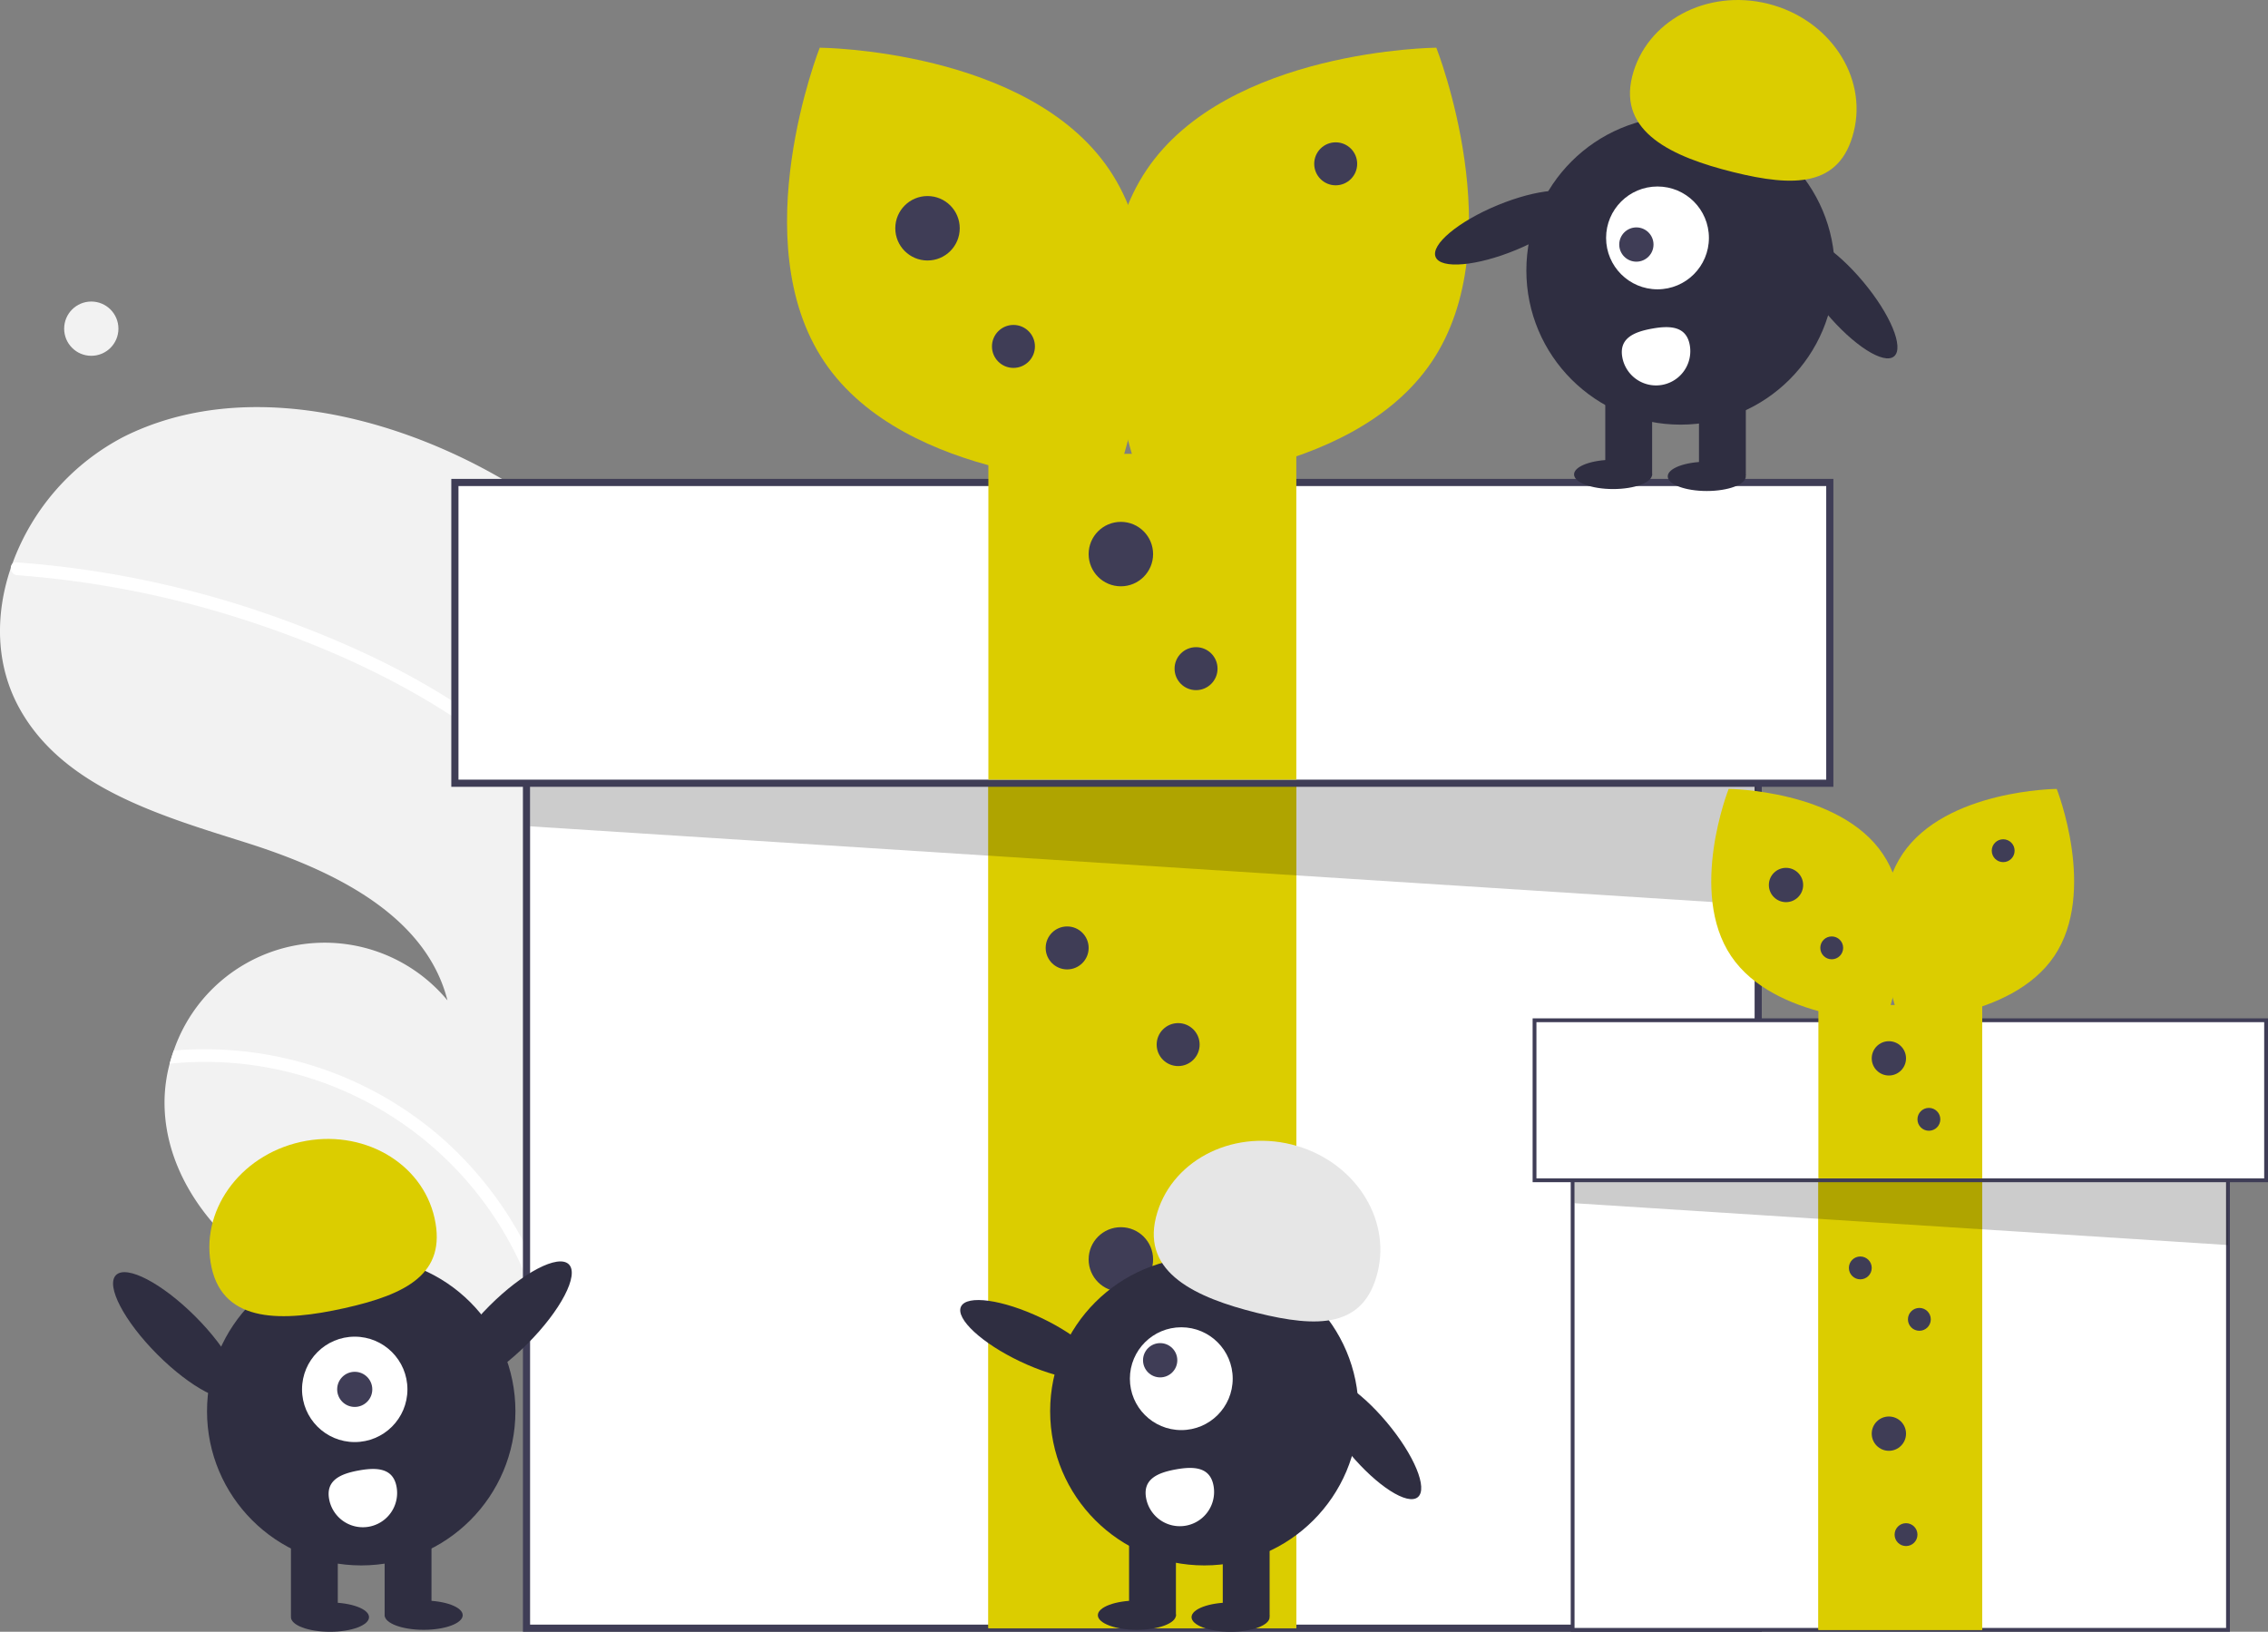 <svg id="a4baa7a1-c1fd-441f-b894-2b913f22f48f" data-name="Layer 1" xmlns="http://www.w3.org/2000/svg" width="633.43" height="455.755" viewBox="0 0 633.43 455.755" class="injected-svg ClassicGrid__ImageFile-sc-td9pmq-4 fNAcXv grid_media" xmlns:xlink="http://www.w3.org/1999/xlink"><rect x="0" y="0" width="633.43" height="455.755" fill="#808080" stroke="none"/><path d="M428.066,358.644c1.341.834,2.657,1.683,3.971,2.561A336.159,336.159,0,0,1,455.488,470.698q.303,6.514.308,13.008a326.406,326.406,0,0,1-14.018,95.838q-.745,2.454-1.522,4.887c-.371,1.164-.749,2.34-1.16,3.495-.436.592-.866,1.174-1.295,1.755-.03.026-.057.069-.088.095-.173.235-.346.469-.502.699-.743.997-1.496,1.987-2.239,2.984l.625.043,1.567.1-.006.011c-.526-.011-1.063-.028-1.594-.056-.193.001-.403.005-.6-.012-.176-.003-.362-.014-.537-.017-22.601-.612-45.73-1.74-66.296-10.983-21.526-9.682-39.787-30.615-38.859-54.192a42.317,42.317,0,0,1,1.397-9.138c.333-1.247.727-2.472,1.149-3.695a44.556,44.556,0,0,1,76.442-13.991c-6.169-24.245-32.654-36.617-56.507-44.138-23.871-7.517-50.729-15.381-62.924-37.226-6.809-12.156-6.973-26.32-2.53-39.399.135-.391.277-.793.43-1.188a65.015,65.015,0,0,1,31.351-35.591c27.279-13.506,60.427-8.741,88.378,3.314A161.159,161.159,0,0,1,428.066,358.644Z" transform="translate(-283.285 -222.122)" fill="#F2F2F2"></path><path d="M349.879,515.619a100.32,100.32,0,0,1,57.724,25.15,102.656,102.656,0,0,1,29.19,45.794c.317,1.008.605,2.013.876,3.023.542-1.031,1.068-2.086,1.588-3.13.335-.669.676-1.348,1-2.023-.371,1.164-.749,2.34-1.16,3.495-.436.592-.866,1.174-1.295,1.755-.03.026-.057.069-.088.095-.173.235-.346.469-.502.699-.743.997-1.496,1.987-2.239,2.984l.625.043,1.567.1-.006.011c-.526-.011-1.063-.028-1.594-.056-.193.001-.403.005-.6-.012-.065-.306-.147-.607-.229-.91a96.93,96.93,0,0,0-104.066-73.42c.333-1.247.727-2.472,1.149-3.695A103.693,103.693,0,0,1,349.879,515.619Z" transform="translate(-283.285 -222.122)" fill="#FFFFFF"></path><path d="M421.12,425.942a110.374,110.374,0,0,1,22.605,22.761,91.571,91.571,0,0,1,8.636,14.665c1.146,2.388,2.189,4.846,3.128,7.33q.303,6.514.308,13.008a94.571,94.571,0,0,0-2.911-9.67c-.594-1.74-1.254-3.446-1.955-5.132-7.862-18.885-22.106-33.796-38.905-45.132-18.002-12.13-38.296-21.236-58.864-28.007a271.664,271.664,0,0,0-65.071-12.987,1.948,1.948,0,0,1-1.79-2.012,1.676,1.676,0,0,1,.43-1.188,1.392,1.392,0,0,1,1.195-.38c2.732.204,5.457.42,8.182.709a274.884,274.884,0,0,1,66.369,15.32C383.136,402.765,403.584,412.542,421.12,425.942Z" transform="translate(-283.285 -222.122)" fill="#FFFFFF"></path><circle cx="25.496" cy="91.797" r="7.578" fill="#F2F2F2"></circle><rect x="147.046" y="161.755" width="344" height="293" fill="#FFFFFF"></rect><path d="M775.331,677.878h-346v-295h346Zm-344-2h342v-291h-342Z" transform="translate(-283.285 -222.122)" fill="#3F3D56"></path><rect x="276.046" y="218.755" width="86" height="236" fill="#DBCD00"></rect><rect x="276.046" y="218.755" width="86" height="236" fill="#DBCD00"></rect><polygon points="148.046 183.255 148.046 230.793 491.046 252.755 490.035 194.097 148.046 183.255" opacity="0.2"></polygon><rect x="127.046" y="134.755" width="384" height="84" fill="#FFFFFF"></rect><path d="M795.331,441.878h-386v-86h386Zm-384-2h382v-82h-382Z" transform="translate(-283.285 -222.122)" fill="#3F3D56"></path><rect x="276.046" y="126.755" width="86" height="91" fill="#DBCD00"></rect><path d="M593.123,269.534c22.701,33.652,1.312,87.775,1.312,87.775s-58.195-.436-80.897-34.088-1.312-87.775-1.312-87.775S570.422,235.882,593.123,269.534Z" transform="translate(-283.285 -222.122)" fill="#DBCD00"></path><path d="M603.539,269.534c-22.701,33.652-1.312,87.775-1.312,87.775s58.195-.436,80.897-34.088,1.312-87.775,1.312-87.775S626.24,235.882,603.539,269.534Z" transform="translate(-283.285 -222.122)" fill="#DBCD00"></path><circle cx="259.046" cy="63.755" r="9" fill="#3F3D56"></circle><circle cx="313.046" cy="154.755" r="9" fill="#3F3D56"></circle><circle cx="313.046" cy="351.755" r="9" fill="#3F3D56"></circle><circle cx="283.046" cy="96.755" r="6" fill="#3F3D56"></circle><circle cx="373.046" cy="45.755" r="6" fill="#3F3D56"></circle><circle cx="334.046" cy="186.755" r="6" fill="#3F3D56"></circle><circle cx="298.046" cy="264.755" r="6" fill="#3F3D56"></circle><circle cx="329.046" cy="291.755" r="6" fill="#3F3D56"></circle><circle cx="322.046" cy="404.755" r="6" fill="#3F3D56"></circle><rect x="439.22" y="299.323" width="183.037" height="155.9" fill="#FFFFFF"></rect><path d="M906.073,677.878H721.973V520.913H906.073Zm-183.037-1.064H905.009V521.977H723.037Z" transform="translate(-283.285 -222.122)" fill="#3F3D56"></path><rect x="507.859" y="329.652" width="45.759" height="125.572" fill="#DBCD00"></rect><rect x="507.859" y="329.652" width="45.759" height="125.572" fill="#DBCD00"></rect><polygon points="439.752 310.763 439.752 336.057 622.257 347.742 621.719 316.532 439.752 310.763" opacity="0.2"></polygon><rect x="428.578" y="284.957" width="204.32" height="44.695" fill="#FFFFFF"></rect><path d="M916.715,552.306h-205.384V506.547H916.715Zm-204.32-1.064H915.651V507.611H712.395Z" transform="translate(-283.285 -222.122)" fill="#3F3D56"></path><rect x="507.859" y="280.7" width="45.759" height="48.42" fill="#DBCD00"></rect><path d="M809.124,460.605c12.079,17.905.698,46.704.698,46.704s-30.965-.232-43.044-18.138-.698-46.704-.698-46.704S797.045,442.699,809.124,460.605Z" transform="translate(-283.285 -222.122)" fill="#DBCD00"></path><path d="M814.666,460.605c-12.079,17.905-.698,46.704-.698,46.704s30.965-.232,43.044-18.138.698-46.704.698-46.704S826.745,442.699,814.666,460.605Z" transform="translate(-283.285 -222.122)" fill="#DBCD00"></path><circle cx="498.813" cy="247.179" r="4.789" fill="#3F3D56"></circle><circle cx="527.546" cy="295.598" r="4.789" fill="#3F3D56"></circle><circle cx="527.546" cy="400.419" r="4.789" fill="#3F3D56"></circle><circle cx="511.583" cy="264.737" r="3.192" fill="#3F3D56"></circle><circle cx="559.471" cy="237.601" r="3.192" fill="#3F3D56"></circle><circle cx="538.72" cy="312.625" r="3.192" fill="#3F3D56"></circle><circle cx="519.565" cy="354.127" r="3.192" fill="#3F3D56"></circle><circle cx="536.059" cy="368.494" r="3.192" fill="#3F3D56"></circle><circle cx="532.335" cy="428.619" r="3.192" fill="#3F3D56"></circle><ellipse cx="571.139" cy="596.292" rx="6.76" ry="21.534" transform="translate(-495.661 634.681) rotate(-64.626)" fill="#2F2E41"></ellipse><ellipse cx="665.455" cy="623.753" rx="6.76" ry="21.534" transform="translate(-528.484 350.575) rotate(-39.938)" fill="#2F2E41"></ellipse><circle cx="336.363" cy="394.153" r="43.067" fill="#2F2E41"></circle><rect x="341.508" y="427.952" width="13.084" height="23.442" fill="#2F2E41"></rect><rect x="315.34" y="427.952" width="13.084" height="23.442" fill="#2F2E41"></rect><ellipse cx="343.688" cy="451.667" rx="10.903" ry="4.089" fill="#2F2E41"></ellipse><ellipse cx="317.521" cy="451.121" rx="10.903" ry="4.089" fill="#2F2E41"></ellipse><path d="M606.125,562.138c3.846-15.487,20.821-24.601,37.915-20.356s27.834,20.24,23.989,35.727-16.604,15.537-33.698,11.292S602.279,577.625,606.125,562.138Z" transform="translate(-283.285 -222.122)" fill="#E6E6E6"></path><circle cx="329.924" cy="385.065" r="14.359" fill="#FFFFFF"></circle><circle cx="324.023" cy="379.918" r="4.786" fill="#3F3D56"></circle><path d="M622.216,637.103a9.572,9.572,0,1,1-18.835,3.429h0l-.003-.018c-.942-5.202,3.08-7.043,8.283-7.985S621.275,631.901,622.216,637.103Z" transform="translate(-283.285 -222.122)" fill="#FFFFFF"></path><ellipse cx="704.139" cy="285.673" rx="21.534" ry="6.76" transform="translate(-339.013 68.322) rotate(-22.442)" fill="#2F2E41"></ellipse><ellipse cx="798.455" cy="305.135" rx="6.76" ry="21.534" transform="translate(-292.919 361.633) rotate(-39.938)" fill="#2F2E41"></ellipse><circle cx="469.363" cy="75.535" r="43.067" fill="#2F2E41"></circle><rect x="474.508" y="109.334" width="13.084" height="23.442" fill="#2F2E41"></rect><rect x="448.34" y="109.334" width="13.084" height="23.442" fill="#2F2E41"></rect><ellipse cx="476.688" cy="133.048" rx="10.903" ry="4.089" fill="#2F2E41"></ellipse><ellipse cx="450.521" cy="132.503" rx="10.903" ry="4.089" fill="#2F2E41"></ellipse><path d="M739.125,243.52c3.846-15.487,20.821-24.601,37.915-20.356s27.834,20.24,23.989,35.727-16.604,15.537-33.698,11.292S735.279,259.007,739.125,243.52Z" transform="translate(-283.285 -222.122)" fill="#DBCD00"></path><circle cx="462.924" cy="66.447" r="14.359" fill="#FFFFFF"></circle><circle cx="457.023" cy="68.3" r="4.786" fill="#3F3D56"></circle><path d="M755.216,318.485a9.572,9.572,0,1,1-18.835,3.429h0l-.003-.018c-.942-5.202,3.08-7.043,8.283-7.985S754.275,313.283,755.216,318.485Z" transform="translate(-283.285 -222.122)" fill="#FFFFFF"></path><circle cx="100.885" cy="394.153" r="43.067" fill="#2F2E41"></circle><rect x="81.259" y="427.952" width="13.084" height="23.442" fill="#2F2E41"></rect><rect x="107.426" y="427.952" width="13.084" height="23.442" fill="#2F2E41"></rect><ellipse cx="92.162" cy="451.667" rx="10.903" ry="4.089" fill="#2F2E41"></ellipse><ellipse cx="118.33" cy="451.121" rx="10.903" ry="4.089" fill="#2F2E41"></ellipse><path d="M342.393,576.224c-3.477-15.574,7.639-31.31,24.829-35.149s33.944,5.675,37.422,21.249-7.915,21.318-25.105,25.156S345.87,591.797,342.393,576.224Z" transform="translate(-283.285 -222.122)" fill="#DBCD00"></path><ellipse cx="425.273" cy="592.154" rx="23.892" ry="7.501" transform="translate(-577.487 252.306) rotate(-45.022)" fill="#2F2E41"></ellipse><ellipse cx="332.568" cy="595.154" rx="7.501" ry="23.892" transform="translate(-606.644 187.102) rotate(-44.978)" fill="#2F2E41"></ellipse><circle cx="99.073" cy="388.049" r="14.719" fill="#FFFFFF"></circle><circle cx="99.073" cy="388.049" r="4.906" fill="#3F3D56"></circle><path d="M394.042,637.394a9.572,9.572,0,1,1-18.835,3.429h0l-.003-.018c-.942-5.202,3.08-7.043,8.283-7.985S393.1,632.192,394.042,637.394Z" transform="translate(-283.285 -222.122)" fill="#FFFFFF"></path></svg>